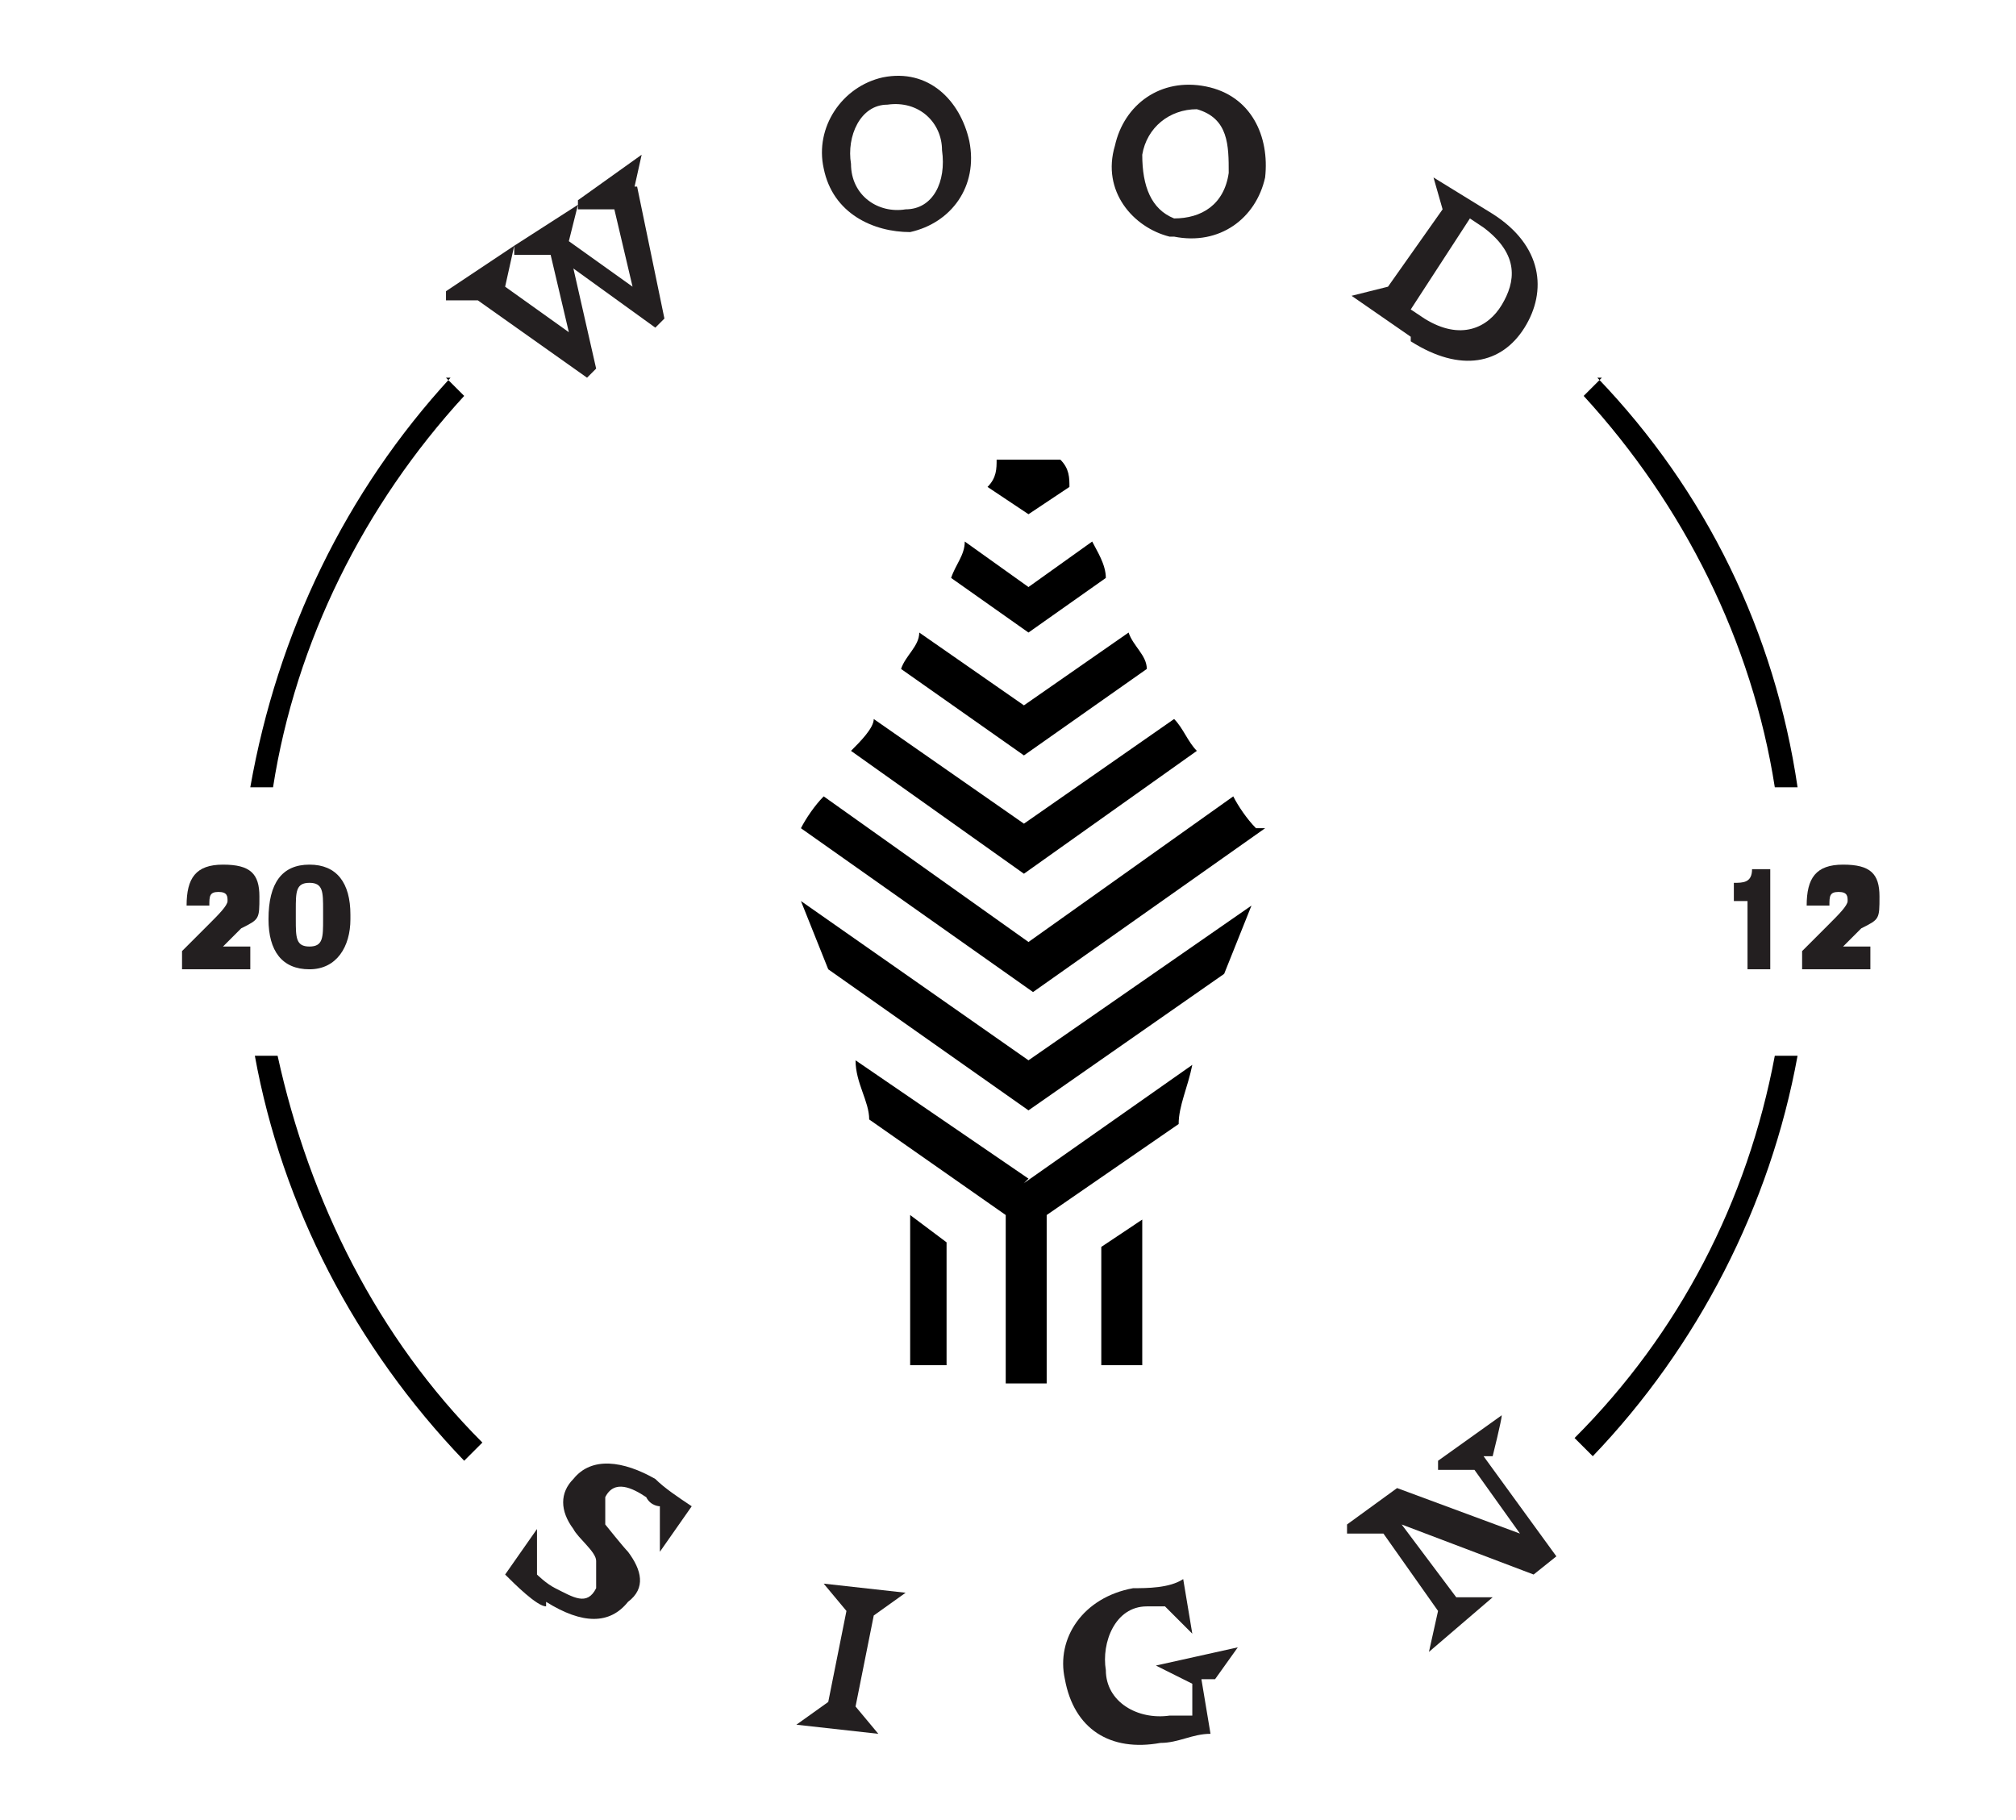 <?xml version="1.0" encoding="UTF-8"?>
<svg xmlns="http://www.w3.org/2000/svg" id="Layer_1" version="1.1" viewBox="0 0 44.3 40">
  <defs>
    <style>
      .st0 {
        fill: #231f20;
      }
    </style>
  </defs>
  <g>
    <path class="st0" d="M12,35.3c-.2,0-.7-.5-.9-.7l.7-1h0v1c0,0,.2.2.4.3.4.2.7.4.9,0,0-.2,0-.4,0-.6,0-.2-.4-.5-.5-.7-.3-.4-.3-.8,0-1.1.4-.5,1.1-.4,1.8,0,.2.2.5.4.8.6l-.7,1h0v-1s-.2,0-.3-.2c-.3-.2-.7-.4-.9,0,0,.2,0,.4,0,.6,0,0,.4.5.5.6.3.4.4.8,0,1.1-.4.5-1,.5-1.8,0h0Z"></path>
    <path class="st0" d="M17.5,37.9h0c0,0,.7-.5.7-.5l.4-2-.5-.6h0c0,0,1.8.2,1.8.2h0c0,0-.7.5-.7.5l-.4,2,.5.6h0c0,0-1.8-.2-1.8-.2Z"></path>
    <path class="st0" d="M26.4,36.9l.2,1.2c-.4,0-.7.2-1.1.2-1.1.2-1.9-.3-2.1-1.4-.2-.9.4-1.8,1.5-2,.3,0,.8,0,1.1-.2l.2,1.2h0l-.6-.6h-.4c-.7,0-1,.8-.9,1.4,0,.7.7,1.1,1.4,1,.2,0,.3,0,.5,0v-.7c0,0-.8-.4-.8-.4h0c0,0,1.8-.4,1.8-.4h0c0,0-.5.7-.5.7h-.2Z"></path>
    <path class="st0" d="M32.6,32l1.6,2.2-.5.4-2.9-1.1,1.2,1.6h.8c0,0-1.4,1.2-1.4,1.2h0c0,0,.2-.9.2-.9l-1.2-1.7h-.8v-.2l1.1-.8,2.7,1-1-1.4h-.8v-.2l1.4-1h0c0,.1-.2.9-.2.9h-.2Z"></path>
  </g>
  <g>
    <path class="st0" d="M4.7,20.8h.8v.5h-1.5v-.4l.6-.6c.2-.2.4-.4.4-.5s0-.2-.2-.2-.2.1-.2.3h-.5c0-.6.2-.9.8-.9s.8.2.8.7,0,.5-.4.7l-.4.4h-.2Z"></path>
    <path class="st0" d="M7.7,20.2c0,.6-.3,1.1-.9,1.1s-.9-.4-.9-1.1h0c0-.8.3-1.2.9-1.2s.9.4.9,1.1h0ZM6.5,20.2c0,.4,0,.6.3.6s.3-.2.3-.6v-.2c0-.4,0-.6-.3-.6s-.3.2-.3.6v.2Z"></path>
  </g>
  <g>
    <path class="st0" d="M38.1,19.4c.2,0,.4,0,.4-.3h.4v2.2h-.5v-1.5h-.3v-.4Z"></path>
    <path class="st0" d="M40.3,20.8h.8v.5h-1.5v-.4l.6-.6c.2-.2.4-.4.4-.5s0-.2-.2-.2-.2.1-.2.3h-.5c0-.6.2-.9.8-.9s.8.2.8.7,0,.5-.4.7l-.4.4h-.2Z"></path>
  </g>
  <g>
    <path class="st0" d="M14,4.1l.6,2.9-.2.2-1.8-1.3.5,2.2-.2.2-2.4-1.7h-.7v-.2l1.5-1h0c0,0-.2.9-.2.9l1.4,1-.4-1.7h-.8v-.2l1.4-.9h0c0,0-.2.8-.2.8l1.4,1-.4-1.7h-.8v-.2l1.4-1h0c0,0-.2.9-.2.9v-.2Z"></path>
    <path class="st0" d="M20,5.1c-.8,0-1.7-.4-1.9-1.4-.2-.9.4-1.8,1.3-2,1-.2,1.7.5,1.9,1.4.2,1-.4,1.8-1.3,2ZM19.5,2.3c-.6,0-.9.7-.8,1.3,0,.7.6,1.1,1.2,1,.6,0,.9-.6.8-1.3,0-.6-.5-1.1-1.2-1Z"></path>
    <path class="st0" d="M25.7,5.2c-.8-.2-1.5-1-1.2-2,.2-.9,1-1.5,2-1.3s1.4,1.1,1.3,2c-.2.9-1,1.5-2,1.3h-.1ZM26.3,2.4c-.6,0-1.1.4-1.2,1,0,.7.2,1.2.7,1.4.6,0,1.1-.3,1.2-1,0-.6,0-1.2-.7-1.4Z"></path>
    <path class="st0" d="M31,7.4l-1.3-.9h0c0,0,.8-.2.8-.2l1.2-1.7-.2-.7h0c0,0,1.3.8,1.3.8,1.1.7,1.2,1.7.7,2.5s-1.4,1-2.5.3h0ZM32.6,5l-.3-.2-1.3,2,.3.2c.8.5,1.4.2,1.7-.3.3-.5.4-1.1-.4-1.7Z"></path>
  </g>
  <g>
    <path d="M24.3,12.7c0-.3-.2-.6-.3-.8l-1.4,1-1.4-1c0,.3-.2.5-.3.8l1.7,1.2,1.7-1.2h0Z"></path>
    <path d="M25.2,14.7c0-.3-.3-.5-.4-.8l-2.3,1.6-2.3-1.6c0,.3-.3.5-.4.8l2.7,1.9,2.7-1.9h0Z"></path>
    <path d="M26.3,16.5c-.2-.2-.3-.5-.5-.7l-3.3,2.3-3.3-2.3c0,.2-.3.5-.5.7l3.8,2.7,3.8-2.7Z"></path>
    <path d="M27.6,18.2c-.2-.2-.4-.5-.5-.7l-4.5,3.2-4.5-3.2c-.2.2-.4.5-.5.7l5.1,3.6,5.1-3.6h-.2Z"></path>
    <polygon points="20 30 20.8 30 20.8 27.3 20 26.7 20 30"></polygon>
    <polygon points="24.2 30 25.1 30 25.1 26.8 24.2 27.4 24.2 30"></polygon>
    <path d="M22.6,25.9l-3.8-2.6c0,.5.3.9.3,1.3l3,2.1v3.7h.9v-3.7l2.9-2c0-.4.2-.8.3-1.3l-3.7,2.6h0Z"></path>
    <path d="M22.6,24.4l4.3-3c.2-.5.4-1,.6-1.5l-4.9,3.4-5-3.5c.2.5.4,1,.6,1.5l4.4,3.1Z"></path>
    <path d="M23.5,10.7c0-.2,0-.4-.2-.6h-1.4c0,.2,0,.4-.2.6l.9.6s.9-.6.9-.6Z"></path>
  </g>
  <g>
    <path d="M9.9,8.3c-2.3,2.5-3.8,5.6-4.4,9h.5c.5-3.2,2-6.2,4.2-8.6l-.4-.4h.1Z"></path>
    <path d="M35.2,8.3l-.4.4c2.2,2.4,3.7,5.4,4.2,8.6h.5c-.5-3.4-2-6.5-4.4-9h.1Z"></path>
  </g>
  <g>
    <path d="M10.2,32.1l.4-.4c-2.3-2.3-3.8-5.3-4.5-8.5h-.5c.6,3.3,2.2,6.4,4.6,8.9Z"></path>
    <path d="M39,23.2c-.6,3.2-2.1,6.1-4.4,8.4l.4.4c2.3-2.4,3.9-5.5,4.5-8.8h-.5Z"></path>
  </g>
</svg>
